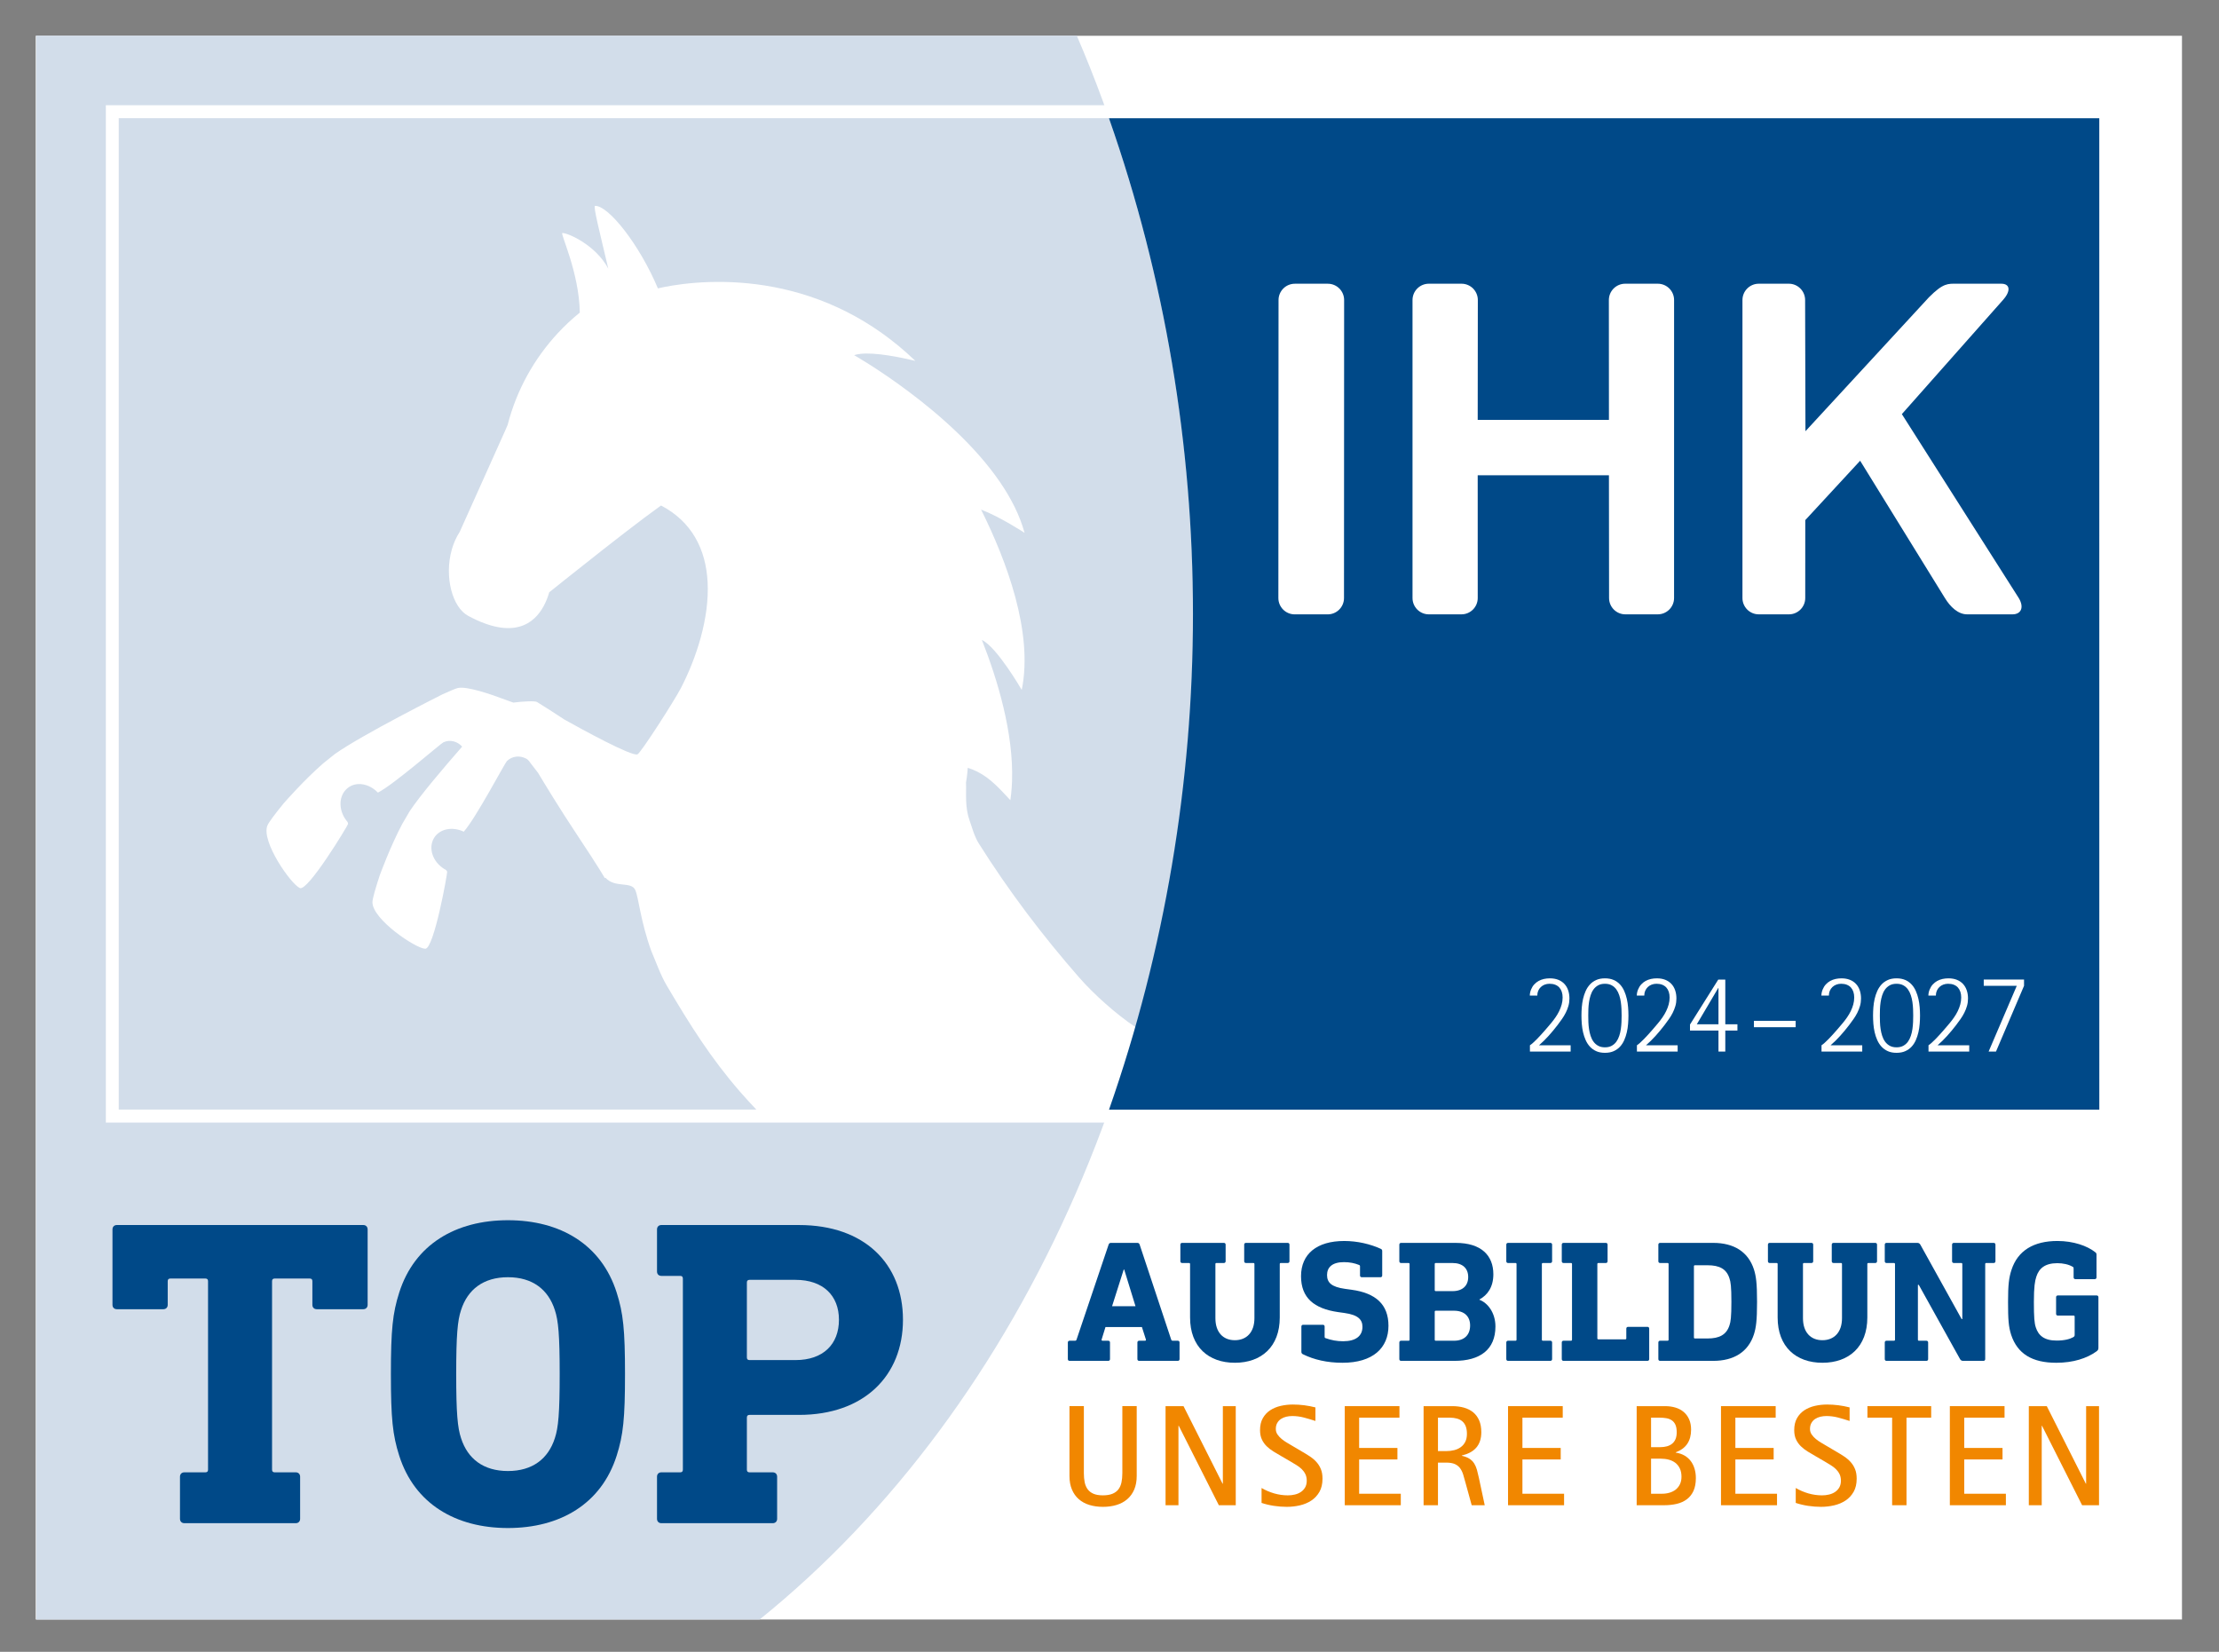 <svg xmlns="http://www.w3.org/2000/svg" xmlns:xlink="http://www.w3.org/1999/xlink" xmlns:serif="http://www.serif.com/" width="100%" height="100%" viewBox="0 0 176 131" xml:space="preserve" style="fill-rule:evenodd;clip-rule:evenodd;stroke-linejoin:round;stroke-miterlimit:2;"><rect x="0" y="0" width="176" height="131" fill="#808080" stroke="none"/>    <g transform="matrix(0.24,0,0,0.24,0,0)">        <g transform="matrix(4.167,0,0,4.167,0,3.625)">            <rect x="2.835" y="1.967" width="170.215" height="125.59" style="fill:white;"></rect>        </g>        <g transform="matrix(4.167,0,0,4.167,12.014,11.816)">            <path d="M0,125.591L57.36,125.592C78.448,108.587 91.692,79.037 91.692,45.967C91.692,29.712 88.31,13.427 82.519,-0.001L-0.008,0.001L0,125.591Z" style="fill:rgb(210,221,234);fill-rule:nonzero;"></path>        </g>        <g transform="matrix(4.167,0,0,4.167,120.045,503.327)">            <path d="M0,-23.644C0.209,-23.644 0.348,-23.504 0.348,-23.296L0.348,-17.315C0.348,-17.107 0.209,-16.968 0,-16.968L-3.686,-16.968C-3.894,-16.968 -4.034,-17.107 -4.034,-17.315L-4.034,-19.193C-4.034,-19.332 -4.103,-19.401 -4.242,-19.401L-7.024,-19.401C-7.162,-19.401 -7.232,-19.332 -7.232,-19.193L-7.232,-4.241C-7.232,-4.103 -7.162,-4.033 -7.024,-4.033L-5.354,-4.033C-5.146,-4.033 -5.006,-3.894 -5.006,-3.686L-5.006,-0.348C-5.006,-0.138 -5.146,0 -5.354,0L-14.186,0C-14.394,0 -14.534,-0.138 -14.534,-0.348L-14.534,-3.686C-14.534,-3.894 -14.394,-4.033 -14.186,-4.033L-12.517,-4.033C-12.378,-4.033 -12.309,-4.103 -12.309,-4.241L-12.309,-19.193C-12.309,-19.332 -12.378,-19.401 -12.517,-19.401L-15.299,-19.401C-15.437,-19.401 -15.507,-19.332 -15.507,-19.193L-15.507,-17.315C-15.507,-17.107 -15.647,-16.968 -15.855,-16.968L-19.54,-16.968C-19.749,-16.968 -19.888,-17.107 -19.888,-17.315L-19.888,-23.296C-19.888,-23.504 -19.749,-23.644 -19.54,-23.644L0,-23.644Z" style="fill:rgb(0,73,136);fill-rule:nonzero;"></path>        </g>        <g transform="matrix(4.167,0,0,4.167,152.364,475.224)">            <path d="M0,-10.153C-0.278,-9.319 -0.383,-8.171 -0.383,-5.077C-0.383,-1.982 -0.278,-0.835 0,0C0.522,1.634 1.773,2.608 3.72,2.608C5.667,2.608 6.919,1.634 7.441,0C7.719,-0.835 7.823,-1.982 7.823,-5.077C7.823,-8.171 7.719,-9.319 7.441,-10.153C6.919,-11.787 5.667,-12.761 3.72,-12.761C1.773,-12.761 0.522,-11.787 0,-10.153M12.343,-11.544C12.864,-9.91 13.004,-8.589 13.004,-5.077C13.004,-1.565 12.864,-0.244 12.343,1.391C11.127,5.215 7.858,7.128 3.72,7.128C-0.417,7.128 -3.686,5.215 -4.903,1.391C-5.425,-0.244 -5.563,-1.565 -5.563,-5.077C-5.563,-8.589 -5.425,-9.91 -4.903,-11.544C-3.686,-15.369 -0.417,-17.281 3.72,-17.281C7.858,-17.281 11.127,-15.369 12.343,-11.544" style="fill:rgb(0,73,136);fill-rule:nonzero;"></path>        </g>        <g transform="matrix(4.167,0,0,4.167,247.698,485.215)">            <path d="M0,-14.95C-0.139,-14.95 -0.209,-14.881 -0.209,-14.742L-0.209,-8.796C-0.209,-8.657 -0.139,-8.588 0,-8.588L3.651,-8.588C5.842,-8.588 7.093,-9.839 7.093,-11.786C7.093,-13.699 5.842,-14.95 3.651,-14.95L0,-14.95ZM3.929,-19.297C9.109,-19.297 12.17,-16.237 12.17,-11.786C12.17,-7.335 9.075,-4.241 3.929,-4.241L0,-4.241C-0.139,-4.241 -0.209,-4.171 -0.209,-4.032L-0.209,0.106C-0.209,0.244 -0.139,0.314 0,0.314L1.842,0.314C2.051,0.314 2.19,0.453 2.19,0.661L2.19,3.999C2.19,4.208 2.051,4.347 1.842,4.347L-6.989,4.347C-7.198,4.347 -7.336,4.208 -7.336,3.999L-7.336,0.661C-7.336,0.453 -7.198,0.314 -6.989,0.314L-5.494,0.314C-5.355,0.314 -5.285,0.244 -5.285,0.106L-5.285,-15.055C-5.285,-15.193 -5.355,-15.264 -5.494,-15.264L-6.989,-15.264C-7.198,-15.264 -7.336,-15.402 -7.336,-15.611L-7.336,-18.949C-7.336,-19.157 -7.198,-19.297 -6.989,-19.297L3.929,-19.297Z" style="fill:rgb(0,73,136);fill-rule:nonzero;"></path>        </g>        <g transform="matrix(4.167,0,0,4.167,367.519,428.761)">            <path d="M0,0.688L1.857,0.688L0.963,-2.215L0.922,-2.215L0,0.688ZM2.008,-4.334C2.105,-4.334 2.16,-4.278 2.187,-4.196L4.691,3.344C4.719,3.413 4.76,3.426 4.815,3.426L5.215,3.426C5.297,3.426 5.351,3.481 5.351,3.564L5.351,4.884C5.351,4.967 5.297,5.022 5.215,5.022L2.146,5.022C2.063,5.022 2.008,4.967 2.008,4.884L2.008,3.564C2.008,3.481 2.063,3.426 2.146,3.426L2.614,3.426C2.669,3.426 2.697,3.385 2.683,3.329L2.366,2.339L-0.523,2.339L-0.825,3.316C-0.853,3.385 -0.812,3.426 -0.757,3.426L-0.303,3.426C-0.22,3.426 -0.165,3.481 -0.165,3.564L-0.165,4.884C-0.165,4.967 -0.22,5.022 -0.303,5.022L-3.371,5.022C-3.454,5.022 -3.508,4.967 -3.508,4.884L-3.508,3.564C-3.508,3.481 -3.454,3.426 -3.371,3.426L-2.944,3.426C-2.889,3.426 -2.847,3.413 -2.82,3.344L-0.275,-4.196C-0.247,-4.278 -0.193,-4.334 -0.096,-4.334L2.008,-4.334Z" style="fill:rgb(0,73,136);fill-rule:nonzero;"></path>        </g>        <g transform="matrix(4.167,0,0,4.167,425.568,450.317)">            <path d="M0,-9.507C0.082,-9.507 0.138,-9.452 0.138,-9.369L0.138,-8.049C0.138,-7.965 0.082,-7.911 0,-7.911L-0.55,-7.911C-0.605,-7.911 -0.632,-7.883 -0.632,-7.828L-0.632,-3.591C-0.632,-1.266 -2.091,0 -4.195,0C-6.287,0 -7.745,-1.266 -7.745,-3.591L-7.745,-7.828C-7.745,-7.883 -7.773,-7.911 -7.828,-7.911L-8.378,-7.911C-8.461,-7.911 -8.515,-7.965 -8.515,-8.049L-8.515,-9.369C-8.515,-9.452 -8.461,-9.507 -8.378,-9.507L-5.063,-9.507C-4.98,-9.507 -4.925,-9.452 -4.925,-9.369L-4.925,-8.049C-4.925,-7.965 -4.98,-7.911 -5.063,-7.911L-5.654,-7.911C-5.709,-7.911 -5.736,-7.883 -5.736,-7.828L-5.736,-3.536C-5.736,-2.421 -5.131,-1.789 -4.195,-1.789C-3.261,-1.789 -2.641,-2.421 -2.641,-3.536L-2.641,-7.828C-2.641,-7.883 -2.669,-7.911 -2.724,-7.911L-3.315,-7.911C-3.398,-7.911 -3.453,-7.965 -3.453,-8.049L-3.453,-9.369C-3.453,-9.452 -3.398,-9.507 -3.315,-9.507L0,-9.507Z" style="fill:rgb(0,73,136);fill-rule:nonzero;"></path>        </g>        <g transform="matrix(4.167,0,0,4.167,456.392,447.681)">            <path d="M0,-8.392C0.082,-8.351 0.096,-8.297 0.096,-8.213L0.096,-6.287C0.096,-6.205 0.041,-6.15 -0.041,-6.15L-1.527,-6.15C-1.609,-6.15 -1.664,-6.205 -1.664,-6.287L-1.664,-7.003C-1.664,-7.071 -1.679,-7.099 -1.747,-7.127C-2.091,-7.264 -2.463,-7.347 -2.944,-7.347C-3.866,-7.347 -4.279,-6.935 -4.279,-6.329C-4.279,-5.738 -3.948,-5.38 -2.847,-5.228L-2.352,-5.16C-0.412,-4.898 0.592,-3.99 0.592,-2.298C0.592,-0.551 -0.632,0.633 -3.054,0.633C-4.279,0.633 -5.324,0.385 -6.19,-0.042C-6.259,-0.07 -6.314,-0.138 -6.314,-0.22L-6.314,-2.243C-6.314,-2.325 -6.259,-2.38 -6.176,-2.38L-4.608,-2.38C-4.526,-2.38 -4.471,-2.325 -4.471,-2.243L-4.471,-1.432C-4.471,-1.362 -4.444,-1.335 -4.402,-1.321C-3.934,-1.156 -3.508,-1.074 -2.999,-1.074C-2.008,-1.074 -1.471,-1.486 -1.471,-2.216C-1.471,-2.779 -1.802,-3.164 -2.903,-3.316L-3.398,-3.385C-5.31,-3.66 -6.342,-4.513 -6.342,-6.233C-6.342,-7.994 -5.09,-9.025 -2.916,-9.025C-1.871,-9.025 -0.825,-8.778 0,-8.392" style="fill:rgb(0,73,136);fill-rule:nonzero;"></path>        </g>        <g transform="matrix(4.167,0,0,4.167,474.492,427.273)">            <path d="M0,1.403C-0.055,1.403 -0.083,1.431 -0.083,1.485L-0.083,3.701C-0.083,3.756 -0.055,3.783 0,3.783L1.444,3.783C2.27,3.783 2.724,3.316 2.724,2.573C2.724,1.857 2.27,1.403 1.444,1.403L0,1.403ZM0,-2.38C-0.055,-2.38 -0.083,-2.352 -0.083,-2.298L-0.083,-0.233C-0.083,-0.179 -0.055,-0.151 0,-0.151L1.334,-0.151C2.118,-0.151 2.572,-0.578 2.572,-1.266C2.572,-1.967 2.118,-2.38 1.334,-2.38L0,-2.38ZM1.582,-3.976C3.617,-3.976 4.567,-2.971 4.567,-1.486C4.567,-0.468 4.1,0.165 3.467,0.509L3.467,0.537C4.1,0.771 4.732,1.541 4.732,2.655C4.732,4.499 3.494,5.379 1.486,5.379L-2.752,5.379C-2.834,5.379 -2.89,5.324 -2.89,5.242L-2.89,3.921C-2.89,3.838 -2.834,3.783 -2.752,3.783L-2.16,3.783C-2.106,3.783 -2.078,3.756 -2.078,3.701L-2.078,-2.298C-2.078,-2.352 -2.106,-2.38 -2.16,-2.38L-2.752,-2.38C-2.834,-2.38 -2.89,-2.435 -2.89,-2.518L-2.89,-3.839C-2.89,-3.921 -2.834,-3.976 -2.752,-3.976L1.582,-3.976Z" style="fill:rgb(0,73,136);fill-rule:nonzero;"></path>        </g>        <g transform="matrix(4.167,0,0,4.167,512.364,449.688)">            <path d="M0,-9.356C0.082,-9.356 0.138,-9.301 0.138,-9.218L0.138,-7.898C0.138,-7.814 0.082,-7.76 0,-7.76L-0.592,-7.76C-0.646,-7.76 -0.674,-7.732 -0.674,-7.677L-0.674,-1.679C-0.674,-1.624 -0.646,-1.597 -0.592,-1.597L0,-1.597C0.082,-1.597 0.138,-1.541 0.138,-1.459L0.138,-0.138C0.138,-0.056 0.082,0 0,0L-3.357,0C-3.439,0 -3.495,-0.056 -3.495,-0.138L-3.495,-1.459C-3.495,-1.541 -3.439,-1.597 -3.357,-1.597L-2.765,-1.597C-2.711,-1.597 -2.683,-1.624 -2.683,-1.679L-2.683,-7.677C-2.683,-7.732 -2.711,-7.76 -2.765,-7.76L-3.357,-7.76C-3.439,-7.76 -3.495,-7.814 -3.495,-7.898L-3.495,-9.218C-3.495,-9.301 -3.439,-9.356 -3.357,-9.356L0,-9.356Z" style="fill:rgb(0,73,136);fill-rule:nonzero;"></path>        </g>        <g transform="matrix(4.167,0,0,4.167,530.698,449.688)">            <path d="M0,-9.356C0.082,-9.356 0.138,-9.301 0.138,-9.218L0.138,-7.898C0.138,-7.814 0.082,-7.76 0,-7.76L-0.592,-7.76C-0.646,-7.76 -0.674,-7.732 -0.674,-7.677L-0.674,-1.789C-0.674,-1.734 -0.646,-1.706 -0.592,-1.706L1.541,-1.706C1.596,-1.706 1.623,-1.734 1.623,-1.789L1.623,-2.559C1.623,-2.642 1.679,-2.697 1.761,-2.697L3.302,-2.697C3.384,-2.697 3.439,-2.642 3.439,-2.559L3.439,-0.138C3.439,-0.056 3.384,0 3.302,0L-3.357,0C-3.439,0 -3.495,-0.056 -3.495,-0.138L-3.495,-1.459C-3.495,-1.541 -3.439,-1.597 -3.357,-1.597L-2.765,-1.597C-2.711,-1.597 -2.683,-1.624 -2.683,-1.679L-2.683,-7.677C-2.683,-7.732 -2.711,-7.76 -2.765,-7.76L-3.357,-7.76C-3.439,-7.76 -3.495,-7.814 -3.495,-7.898L-3.495,-9.218C-3.495,-9.301 -3.439,-9.356 -3.357,-9.356L0,-9.356Z" style="fill:rgb(0,73,136);fill-rule:nonzero;"></path>        </g>        <g transform="matrix(4.167,0,0,4.167,560.148,442.292)">            <path d="M0,-5.806C-0.054,-5.806 -0.082,-5.778 -0.082,-5.724L-0.082,-0.083C-0.082,-0.028 -0.054,-0 0,-0L1.005,-0C1.94,-0 2.504,-0.303 2.738,-1.046C2.834,-1.321 2.89,-1.706 2.89,-2.903C2.89,-4.113 2.834,-4.485 2.738,-4.761C2.504,-5.517 1.94,-5.806 1.005,-5.806L0,-5.806ZM1.445,-7.581C3.082,-7.581 4.223,-6.878 4.678,-5.475C4.843,-4.94 4.925,-4.43 4.925,-2.903C4.925,-1.39 4.843,-0.867 4.678,-0.33C4.223,1.073 3.082,1.775 1.445,1.775L-2.765,1.775C-2.847,1.775 -2.903,1.719 -2.903,1.637L-2.903,0.316C-2.903,0.234 -2.847,0.178 -2.765,0.178L-2.173,0.178C-2.119,0.178 -2.091,0.151 -2.091,0.096L-2.091,-5.902C-2.091,-5.957 -2.119,-5.985 -2.173,-5.985L-2.765,-5.985C-2.847,-5.985 -2.903,-6.039 -2.903,-6.123L-2.903,-7.443C-2.903,-7.526 -2.847,-7.581 -2.765,-7.581L1.445,-7.581Z" style="fill:rgb(0,73,136);fill-rule:nonzero;"></path>        </g>        <g transform="matrix(4.167,0,0,4.167,619.747,450.317)">            <path d="M0,-9.507C0.082,-9.507 0.138,-9.452 0.138,-9.369L0.138,-8.049C0.138,-7.965 0.082,-7.911 0,-7.911L-0.55,-7.911C-0.605,-7.911 -0.632,-7.883 -0.632,-7.828L-0.632,-3.591C-0.632,-1.266 -2.091,0 -4.195,0C-6.287,0 -7.745,-1.266 -7.745,-3.591L-7.745,-7.828C-7.745,-7.883 -7.773,-7.911 -7.828,-7.911L-8.378,-7.911C-8.461,-7.911 -8.515,-7.965 -8.515,-8.049L-8.515,-9.369C-8.515,-9.452 -8.461,-9.507 -8.378,-9.507L-5.063,-9.507C-4.98,-9.507 -4.925,-9.452 -4.925,-9.369L-4.925,-8.049C-4.925,-7.965 -4.98,-7.911 -5.063,-7.911L-5.654,-7.911C-5.709,-7.911 -5.736,-7.883 -5.736,-7.828L-5.736,-3.536C-5.736,-2.421 -5.131,-1.789 -4.195,-1.789C-3.261,-1.789 -2.641,-2.421 -2.641,-3.536L-2.641,-7.828C-2.641,-7.883 -2.669,-7.911 -2.724,-7.911L-3.315,-7.911C-3.398,-7.911 -3.453,-7.965 -3.453,-8.049L-3.453,-9.369C-3.453,-9.452 -3.398,-9.507 -3.315,-9.507L0,-9.507Z" style="fill:rgb(0,73,136);fill-rule:nonzero;"></path>        </g>        <g transform="matrix(4.167,0,0,4.167,658.879,449.688)">            <path d="M0,-9.356C0.082,-9.356 0.138,-9.301 0.138,-9.218L0.138,-7.898C0.138,-7.814 0.082,-7.76 0,-7.76L-0.592,-7.76C-0.646,-7.76 -0.674,-7.732 -0.674,-7.677L-0.674,-0.138C-0.674,-0.056 -0.729,0 -0.812,0L-2.435,0C-2.532,0 -2.614,-0.042 -2.669,-0.138L-5.943,-6.026L-6.012,-6.026L-6.012,-1.679C-6.012,-1.624 -5.984,-1.597 -5.929,-1.597L-5.338,-1.597C-5.256,-1.597 -5.2,-1.541 -5.2,-1.459L-5.2,-0.138C-5.2,-0.056 -5.256,0 -5.338,0L-8.502,0C-8.585,0 -8.64,-0.056 -8.64,-0.138L-8.64,-1.459C-8.64,-1.541 -8.585,-1.597 -8.502,-1.597L-7.91,-1.597C-7.856,-1.597 -7.828,-1.624 -7.828,-1.679L-7.828,-7.677C-7.828,-7.732 -7.856,-7.76 -7.91,-7.76L-8.502,-7.76C-8.585,-7.76 -8.64,-7.814 -8.64,-7.898L-8.64,-9.218C-8.64,-9.301 -8.585,-9.356 -8.502,-9.356L-6.054,-9.356C-5.957,-9.356 -5.875,-9.314 -5.82,-9.218L-2.545,-3.316L-2.49,-3.316L-2.49,-7.677C-2.49,-7.732 -2.518,-7.76 -2.573,-7.76L-3.164,-7.76C-3.247,-7.76 -3.302,-7.814 -3.302,-7.898L-3.302,-9.218C-3.302,-9.301 -3.247,-9.356 -3.164,-9.356L0,-9.356Z" style="fill:rgb(0,73,136);fill-rule:nonzero;"></path>        </g>        <g transform="matrix(4.167,0,0,4.167,692.454,446.591)">            <path d="M0,-7.869C0.068,-7.828 0.096,-7.759 0.096,-7.677L0.096,-5.875C0.096,-5.792 0.041,-5.737 -0.041,-5.737L-1.582,-5.737C-1.664,-5.737 -1.72,-5.792 -1.72,-5.875L-1.72,-6.589C-1.72,-6.659 -1.734,-6.686 -1.789,-6.714C-2.105,-6.906 -2.559,-7.003 -3.013,-7.003C-4.003,-7.003 -4.472,-6.576 -4.678,-5.929C-4.788,-5.599 -4.871,-5.145 -4.871,-3.921C-4.871,-2.697 -4.83,-2.242 -4.719,-1.913C-4.513,-1.265 -4.045,-0.866 -3.069,-0.866C-2.421,-0.866 -2.009,-0.991 -1.761,-1.129C-1.664,-1.183 -1.637,-1.224 -1.637,-1.321L-1.637,-2.765C-1.637,-2.82 -1.664,-2.847 -1.72,-2.847L-2.972,-2.847C-3.055,-2.847 -3.11,-2.903 -3.11,-2.985L-3.11,-4.306C-3.11,-4.388 -3.055,-4.444 -2.972,-4.444L0.11,-4.444C0.192,-4.444 0.247,-4.388 0.247,-4.306L0.247,-0.303C0.247,-0.165 0.22,-0.096 0.082,0C-0.66,0.537 -1.748,0.895 -3.096,0.895C-5.007,0.895 -6.177,0.179 -6.673,-1.321C-6.879,-1.967 -6.92,-2.532 -6.92,-3.921C-6.92,-5.297 -6.852,-5.847 -6.645,-6.48C-6.15,-7.994 -4.898,-8.764 -2.999,-8.764C-1.748,-8.764 -0.633,-8.379 0,-7.869" style="fill:rgb(0,73,136);fill-rule:nonzero;"></path>        </g>        <g transform="matrix(4.167,0,0,4.167,374.84,470.371)">            <path d="M0,5.24C-0.132,5.548 -0.317,5.803 -0.554,6.007C-0.791,6.211 -1.072,6.363 -1.399,6.463C-1.725,6.563 -2.085,6.613 -2.478,6.613C-2.871,6.613 -3.23,6.563 -3.556,6.463C-3.883,6.363 -4.162,6.211 -4.396,6.007C-4.63,5.803 -4.811,5.548 -4.941,5.24C-5.071,4.932 -5.136,4.573 -5.136,4.161L-5.136,-1.373L-3.995,-1.373L-3.995,3.944C-3.995,4.211 -3.973,4.452 -3.929,4.667C-3.885,4.882 -3.805,5.066 -3.693,5.22C-3.579,5.374 -3.425,5.492 -3.231,5.576C-3.036,5.659 -2.789,5.701 -2.489,5.701C-2.185,5.701 -1.933,5.66 -1.733,5.579C-1.532,5.497 -1.374,5.381 -1.257,5.229C-1.14,5.076 -1.058,4.892 -1.012,4.675C-0.966,4.458 -0.943,4.215 -0.943,3.944L-0.943,-1.373L0.197,-1.373L0.197,4.161C0.197,4.573 0.132,4.932 0,5.24" style="fill:rgb(241,135,0);fill-rule:nonzero;"></path>        </g>        <g transform="matrix(4.167,0,0,4.167,402.803,464.652)">            <path d="M0,7.858L-3.18,1.557L-3.203,1.557L-3.203,7.858L-4.226,7.858L-4.226,0L-2.802,0L0.296,6.15L0.318,6.15L0.318,0L1.341,0L1.341,7.858L0,7.858Z" style="fill:rgb(241,135,0);fill-rule:nonzero;"></path>        </g>        <g transform="matrix(4.167,0,0,4.167,437.06,473.432)">            <path d="M0,3.643C0,4.055 -0.08,4.402 -0.241,4.685C-0.403,4.97 -0.616,5.199 -0.881,5.376C-1.146,5.552 -1.448,5.679 -1.787,5.759C-2.127,5.839 -2.477,5.878 -2.835,5.878C-3.162,5.878 -3.499,5.852 -3.846,5.801C-4.191,5.749 -4.521,5.671 -4.833,5.567L-4.833,4.383C-4.517,4.568 -4.182,4.711 -3.828,4.814C-3.475,4.915 -3.114,4.967 -2.747,4.967C-2.561,4.967 -2.38,4.947 -2.202,4.905C-2.024,4.864 -1.864,4.798 -1.724,4.705C-1.583,4.613 -1.468,4.492 -1.381,4.344C-1.295,4.196 -1.25,4.016 -1.25,3.805C-1.25,3.601 -1.289,3.424 -1.365,3.273C-1.441,3.123 -1.539,2.991 -1.659,2.876C-1.78,2.761 -1.917,2.657 -2.069,2.565C-2.22,2.472 -2.374,2.379 -2.53,2.286L-3.248,1.869C-3.466,1.743 -3.678,1.618 -3.881,1.494C-4.085,1.369 -4.267,1.23 -4.426,1.074C-4.585,0.918 -4.714,0.738 -4.809,0.534C-4.906,0.33 -4.954,0.084 -4.954,-0.206C-4.954,-0.579 -4.881,-0.896 -4.732,-1.156C-4.584,-1.416 -4.387,-1.625 -4.143,-1.785C-3.898,-1.943 -3.619,-2.059 -3.309,-2.129C-2.997,-2.2 -2.677,-2.235 -2.346,-2.235C-2.049,-2.235 -1.75,-2.216 -1.445,-2.177C-1.142,-2.137 -0.846,-2.081 -0.561,-2.007L-0.561,-0.933C-0.861,-1.03 -1.164,-1.119 -1.467,-1.201C-1.772,-1.282 -2.084,-1.323 -2.402,-1.323C-2.565,-1.323 -2.725,-1.304 -2.881,-1.267C-3.035,-1.23 -3.175,-1.17 -3.298,-1.089C-3.419,-1.008 -3.518,-0.901 -3.592,-0.769C-3.667,-0.638 -3.703,-0.479 -3.703,-0.294C-3.703,-0.134 -3.659,0.01 -3.57,0.139C-3.481,0.27 -3.371,0.388 -3.241,0.496C-3.112,0.604 -2.973,0.7 -2.824,0.787C-2.677,0.875 -2.543,0.953 -2.424,1.024L-1.651,1.48C-1.425,1.61 -1.212,1.74 -1.012,1.872C-0.811,2.004 -0.636,2.151 -0.486,2.317C-0.336,2.482 -0.217,2.671 -0.131,2.884C-0.043,3.097 0,3.351 0,3.643" style="fill:rgb(241,135,0);fill-rule:nonzero;"></path>        </g>        <g transform="matrix(4.167,0,0,4.167,444.414,464.652)">            <path d="M0,7.858L0,0L4.338,0L4.338,0.913L1.141,0.913L1.141,3.315L4.177,3.315L4.177,4.227L1.141,4.227L1.141,6.946L4.444,6.946L4.444,7.858L0,7.858Z" style="fill:rgb(241,135,0);fill-rule:nonzero;"></path>        </g>        <g transform="matrix(4.167,0,0,4.167,484.79,488.24)">            <path d="M0,-3.464C0,-3.694 -0.031,-3.89 -0.092,-4.054C-0.154,-4.217 -0.242,-4.349 -0.359,-4.451C-0.475,-4.554 -0.62,-4.628 -0.793,-4.676C-0.965,-4.724 -1.161,-4.749 -1.38,-4.749L-2.297,-4.749L-2.297,-2.096L-1.641,-2.096C-1.418,-2.096 -1.208,-2.121 -1.01,-2.171C-0.811,-2.222 -0.637,-2.301 -0.487,-2.411C-0.337,-2.52 -0.218,-2.661 -0.131,-2.833C-0.044,-3.006 0,-3.216 0,-3.464M0.378,2.197L-0.101,0.456C-0.167,0.216 -0.23,-0.006 -0.289,-0.208C-0.349,-0.41 -0.43,-0.583 -0.535,-0.728C-0.638,-0.873 -0.777,-0.985 -0.952,-1.065C-1.126,-1.144 -1.359,-1.184 -1.652,-1.184L-2.297,-1.184L-2.297,2.197L-3.437,2.197L-3.437,-5.661L-1.163,-5.661C-0.825,-5.661 -0.516,-5.621 -0.234,-5.542C0.047,-5.461 0.29,-5.339 0.495,-5.172C0.699,-5.005 0.857,-4.792 0.97,-4.532C1.083,-4.272 1.14,-3.962 1.14,-3.598C1.14,-3.334 1.106,-3.101 1.036,-2.897C0.968,-2.693 0.868,-2.516 0.737,-2.366C0.605,-2.216 0.443,-2.09 0.252,-1.987C0.061,-1.886 -0.158,-1.806 -0.406,-1.746L-0.406,-1.724C-0.151,-1.668 0.054,-1.589 0.208,-1.487C0.362,-1.385 0.485,-1.26 0.578,-1.112C0.67,-0.963 0.743,-0.795 0.795,-0.608C0.846,-0.422 0.897,-0.214 0.945,0.012L1.412,2.197L0.378,2.197Z" style="fill:rgb(241,135,0);fill-rule:nonzero;"></path>        </g>        <g transform="matrix(4.167,0,0,4.167,498.376,464.652)">            <path d="M0,7.858L0,0L4.338,0L4.338,0.913L1.141,0.913L1.141,3.315L4.177,3.315L4.177,4.227L1.141,4.227L1.141,6.946L4.444,6.946L4.444,7.858L0,7.858Z" style="fill:rgb(241,135,0);fill-rule:nonzero;"></path>        </g>        <g transform="matrix(4.167,0,0,4.167,555.696,474.058)">            <path d="M0,3.343C0,3.091 -0.043,2.874 -0.128,2.692C-0.213,2.511 -0.33,2.361 -0.478,2.244C-0.627,2.128 -0.802,2.042 -1.004,1.988C-1.206,1.935 -1.422,1.908 -1.651,1.908L-2.413,1.908L-2.413,4.689L-1.541,4.689C-1.33,4.689 -1.13,4.661 -0.943,4.605C-0.756,4.549 -0.592,4.466 -0.453,4.355C-0.315,4.244 -0.204,4.104 -0.123,3.935C-0.041,3.766 0,3.569 0,3.343M-0.378,-0.186C-0.378,-0.426 -0.412,-0.622 -0.478,-0.774C-0.545,-0.926 -0.639,-1.043 -0.762,-1.129C-0.884,-1.214 -1.031,-1.271 -1.201,-1.301C-1.372,-1.331 -1.561,-1.345 -1.769,-1.345L-2.413,-1.345L-2.413,0.996L-1.697,0.996C-1.5,0.996 -1.321,0.974 -1.16,0.93C-0.998,0.885 -0.859,0.816 -0.743,0.722C-0.626,0.627 -0.536,0.505 -0.472,0.355C-0.41,0.205 -0.378,0.025 -0.378,-0.186M1.14,3.447C1.14,3.852 1.076,4.19 0.951,4.466C0.825,4.74 0.648,4.961 0.422,5.13C0.196,5.299 -0.07,5.42 -0.378,5.492C-0.686,5.564 -1.02,5.6 -1.379,5.6L-3.554,5.6L-3.554,-2.257L-1.291,-2.257C-0.997,-2.257 -0.726,-2.219 -0.475,-2.143C-0.225,-2.068 -0.008,-1.952 0.175,-1.796C0.359,-1.64 0.503,-1.446 0.606,-1.212C0.71,-0.979 0.762,-0.706 0.762,-0.39C0.762,0.054 0.662,0.426 0.464,0.724C0.265,1.022 -0.041,1.249 -0.456,1.404L-0.456,1.427C-0.189,1.467 0.044,1.547 0.244,1.663C0.444,1.78 0.61,1.928 0.742,2.106C0.873,2.284 0.973,2.487 1.039,2.715C1.107,2.943 1.14,3.187 1.14,3.447" style="fill:rgb(241,135,0);fill-rule:nonzero;"></path>        </g>        <g transform="matrix(4.167,0,0,4.167,568.75,464.652)">            <path d="M0,7.858L0,0L4.338,0L4.338,0.913L1.141,0.913L1.141,3.315L4.177,3.315L4.177,4.227L1.141,4.227L1.141,6.946L4.444,6.946L4.444,7.858L0,7.858Z" style="fill:rgb(241,135,0);fill-rule:nonzero;"></path>        </g>        <g transform="matrix(4.167,0,0,4.167,613.595,473.432)">            <path d="M0,3.643C0,4.055 -0.08,4.402 -0.241,4.685C-0.403,4.97 -0.616,5.199 -0.881,5.376C-1.146,5.552 -1.448,5.679 -1.787,5.759C-2.127,5.839 -2.477,5.878 -2.835,5.878C-3.162,5.878 -3.499,5.852 -3.846,5.801C-4.191,5.749 -4.521,5.671 -4.833,5.567L-4.833,4.383C-4.517,4.568 -4.182,4.711 -3.828,4.814C-3.475,4.915 -3.114,4.967 -2.747,4.967C-2.561,4.967 -2.38,4.947 -2.202,4.905C-2.024,4.864 -1.864,4.798 -1.724,4.705C-1.583,4.613 -1.468,4.492 -1.381,4.344C-1.295,4.196 -1.25,4.016 -1.25,3.805C-1.25,3.601 -1.289,3.424 -1.365,3.273C-1.441,3.123 -1.539,2.991 -1.659,2.876C-1.78,2.761 -1.917,2.657 -2.069,2.565C-2.22,2.472 -2.374,2.379 -2.53,2.286L-3.247,1.869C-3.466,1.743 -3.678,1.618 -3.881,1.494C-4.085,1.369 -4.267,1.23 -4.426,1.074C-4.585,0.918 -4.714,0.738 -4.809,0.534C-4.906,0.33 -4.954,0.084 -4.954,-0.206C-4.954,-0.579 -4.881,-0.896 -4.732,-1.156C-4.584,-1.416 -4.387,-1.625 -4.143,-1.785C-3.898,-1.943 -3.619,-2.059 -3.309,-2.129C-2.997,-2.2 -2.677,-2.235 -2.346,-2.235C-2.049,-2.235 -1.75,-2.216 -1.445,-2.177C-1.142,-2.137 -0.846,-2.081 -0.561,-2.007L-0.561,-0.933C-0.861,-1.03 -1.164,-1.119 -1.467,-1.201C-1.772,-1.282 -2.084,-1.323 -2.402,-1.323C-2.565,-1.323 -2.725,-1.304 -2.881,-1.267C-3.035,-1.23 -3.175,-1.17 -3.298,-1.089C-3.419,-1.008 -3.518,-0.901 -3.592,-0.769C-3.667,-0.638 -3.703,-0.479 -3.703,-0.294C-3.703,-0.134 -3.659,0.01 -3.57,0.139C-3.481,0.27 -3.371,0.388 -3.241,0.496C-3.112,0.604 -2.973,0.7 -2.824,0.787C-2.677,0.875 -2.543,0.953 -2.424,1.024L-1.651,1.48C-1.425,1.61 -1.212,1.74 -1.012,1.872C-0.811,2.004 -0.636,2.151 -0.486,2.317C-0.336,2.482 -0.217,2.671 -0.131,2.884C-0.043,3.097 0,3.351 0,3.643" style="fill:rgb(241,135,0);fill-rule:nonzero;"></path>        </g>        <g transform="matrix(4.167,0,0,4.167,630.058,493.588)">            <path d="M0,-6.032L0,0.913L-1.14,0.913L-1.14,-6.032L-3.098,-6.032L-3.098,-6.945L1.957,-6.945L1.957,-6.032L0,-6.032Z" style="fill:rgb(241,135,0);fill-rule:nonzero;"></path>        </g>        <g transform="matrix(4.167,0,0,4.167,644.385,464.652)">            <path d="M0,7.858L0,0L4.338,0L4.338,0.913L1.141,0.913L1.141,3.315L4.177,3.315L4.177,4.227L1.141,4.227L1.141,6.946L4.444,6.946L4.444,7.858L0,7.858Z" style="fill:rgb(241,135,0);fill-rule:nonzero;"></path>        </g>        <g transform="matrix(4.167,0,0,4.167,688.095,464.652)">            <path d="M0,7.858L-3.18,1.557L-3.203,1.557L-3.203,7.858L-4.227,7.858L-4.227,0L-2.802,0L0.296,6.15L0.318,6.15L0.318,0L1.341,0L1.341,7.858L0,7.858Z" style="fill:rgb(241,135,0);fill-rule:nonzero;"></path>        </g>        <g transform="matrix(4.167,0,0,4.167,34.981,370.952)">            <path d="M0,-80.679L0,-0.002L1.029,-0.002L158.103,0L159.133,0L159.133,-80.677L158.103,-80.677L1.029,-80.679L0,-80.679Z" style="fill:white;fill-rule:nonzero;"></path>        </g>        <g transform="matrix(4.167,0,0,4.167,366.493,366.656)">            <path d="M0,-78.62L-78.534,-78.619L-78.534,0L-27.967,-0.001C-28.404,-0.461 -28.842,-0.934 -29.282,-1.441C-31.564,-4.071 -33.213,-6.685 -35.077,-9.843C-35.327,-10.266 -35.538,-10.733 -35.739,-11.215C-35.928,-11.667 -36.11,-12.129 -36.301,-12.585C-37.166,-14.975 -37.29,-16.786 -37.568,-17.412C-37.886,-18.127 -39.185,-17.545 -39.93,-18.387L-39.988,-18.362C-39.988,-18.362 -40.414,-19.128 -42.148,-21.732C-43.58,-23.882 -44.87,-26.02 -45.283,-26.71L-45.764,-27.333L-45.874,-27.475C-45.911,-27.536 -45.953,-27.593 -46,-27.646C-46.049,-27.701 -46.101,-27.752 -46.16,-27.797L-46.16,-27.798L-46.161,-27.798C-46.182,-27.815 -46.211,-27.822 -46.233,-27.837C-46.482,-27.968 -46.758,-28.021 -47.027,-27.986C-47.29,-27.951 -47.545,-27.84 -47.75,-27.636C-47.925,-27.461 -50.214,-23.106 -51.171,-22.039C-52.071,-22.462 -53.09,-22.272 -53.533,-21.531C-54.01,-20.731 -53.631,-19.626 -52.687,-19.061C-52.682,-19.059 -52.676,-19.058 -52.672,-19.056C-52.67,-19.055 -52.668,-19.054 -52.666,-19.054C-52.587,-19.018 -52.521,-18.953 -52.487,-18.865C-52.454,-18.778 -53.531,-12.727 -54.227,-12.753C-55.002,-12.783 -58.437,-15.099 -58.413,-16.453C-58.408,-16.725 -58.187,-17.501 -57.842,-18.554C-57.839,-18.563 -57.837,-18.571 -57.834,-18.579C-57.792,-18.692 -56.993,-20.871 -56.053,-22.646C-56.053,-22.646 -55.502,-23.598 -55.462,-23.658C-54.654,-24.883 -52.787,-27.083 -51.299,-28.783C-51.665,-29.195 -52.246,-29.365 -52.777,-29.131C-53.004,-29.031 -56.704,-25.788 -57.98,-25.136C-58.669,-25.853 -59.688,-26.043 -60.367,-25.509C-61.1,-24.935 -61.144,-23.767 -60.464,-22.901C-60.461,-22.897 -60.456,-22.894 -60.452,-22.89C-60.451,-22.889 -60.45,-22.888 -60.448,-22.886C-60.387,-22.824 -60.349,-22.74 -60.349,-22.646C-60.349,-22.553 -63.527,-17.292 -64.168,-17.567C-64.88,-17.873 -67.254,-21.268 -66.745,-22.523C-66.643,-22.775 -66.158,-23.42 -65.458,-24.279C-65.452,-24.286 -65.447,-24.292 -65.441,-24.299C-65.362,-24.39 -63.833,-26.136 -62.319,-27.455C-62.319,-27.455 -61.463,-28.146 -61.404,-28.188C-59.27,-29.713 -52.878,-32.92 -52.862,-32.928L-52.86,-32.929L-52.861,-32.929C-52.229,-33.216 -51.795,-33.397 -51.642,-33.431C-50.929,-33.589 -49.051,-32.949 -47.894,-32.511C-47.841,-32.491 -47.557,-32.388 -47.243,-32.275C-46.473,-32.374 -45.526,-32.421 -45.365,-32.323C-44.833,-32 -44.053,-31.498 -43.181,-30.925C-41.801,-30.155 -37.858,-27.992 -37.396,-28.17C-37.129,-28.273 -34.451,-32.457 -33.952,-33.422C-32.709,-35.829 -31.685,-38.975 -31.831,-41.822C-31.896,-43.103 -32.201,-44.323 -32.827,-45.388C-33.415,-46.39 -34.288,-47.255 -35.521,-47.903C-35.566,-47.871 -35.609,-47.842 -35.657,-47.808C-35.998,-47.565 -36.4,-47.269 -36.841,-46.938C-38.809,-45.461 -41.558,-43.284 -43.139,-42.024C-43.9,-41.417 -44.393,-41.02 -44.393,-41.02C-44.482,-40.703 -44.621,-40.324 -44.822,-39.947C-45.565,-38.558 -47.211,-37.208 -50.822,-39.154C-52.091,-39.839 -52.723,-42.269 -52.122,-44.401L-52.125,-44.402L-52.118,-44.418C-51.977,-44.911 -51.769,-45.386 -51.488,-45.821L-47.878,-53.863C-47.817,-54.009 -47.75,-54.157 -47.688,-54.305C-46.979,-57.067 -45.586,-59.555 -43.703,-61.581C-43.164,-62.162 -42.583,-62.702 -41.967,-63.202C-42.021,-66.417 -43.549,-69.512 -43.349,-69.512C-42.89,-69.512 -40.713,-68.565 -39.709,-66.691C-40.361,-69.475 -40.929,-71.658 -40.757,-71.664C-39.693,-71.702 -37.217,-68.565 -35.775,-65.122C-35.253,-65.244 -34.209,-65.453 -32.808,-65.563C-32.489,-65.588 -32.152,-65.608 -31.798,-65.62C-31.742,-65.622 -31.687,-65.625 -31.631,-65.626C-28.739,-65.708 -24.785,-65.293 -20.749,-63.236C-18.937,-62.312 -17.109,-61.058 -15.354,-59.369C-15.354,-59.369 -15.442,-59.392 -15.592,-59.428C-15.963,-59.515 -16.72,-59.685 -17.539,-59.809C-18.322,-59.928 -19.156,-60.002 -19.765,-59.923C-19.761,-59.916 -19.756,-59.908 -19.751,-59.9C-19.763,-59.906 -19.776,-59.913 -19.788,-59.92C-19.945,-59.899 -20.089,-59.869 -20.21,-59.825C-20.21,-59.825 -18.311,-58.75 -15.921,-56.962C-13.516,-55.163 -10.614,-52.641 -8.645,-49.764C-7.767,-48.481 -7.074,-47.127 -6.694,-45.735C-6.694,-45.735 -8.637,-47.009 -10.144,-47.579C-10.125,-47.539 -10.105,-47.501 -10.085,-47.461C-8.157,-43.571 -5.981,-37.862 -6.919,-33.278C-6.919,-33.278 -8.863,-36.658 -10.08,-37.245C-8.834,-34.084 -7.557,-29.858 -7.688,-26.044C-7.7,-25.703 -7.723,-25.366 -7.758,-25.033C-7.776,-24.867 -7.797,-24.701 -7.821,-24.537C-8.616,-25.378 -9.369,-26.263 -10.452,-26.802C-10.685,-26.918 -10.932,-27.02 -11.199,-27.1C-11.213,-26.864 -11.249,-26.466 -11.338,-25.943C-11.302,-24.966 -11.442,-23.992 -11.035,-22.866C-10.872,-22.414 -10.68,-21.669 -10.329,-21.111C-7.907,-17.265 -5.24,-13.765 -2.384,-10.496C-1.213,-9.155 0.574,-7.554 2.123,-6.525C8.845,-30.049 8.13,-55.444 0,-78.62" style="fill:rgb(210,221,234);fill-rule:nonzero;"></path>        </g>        <g transform="matrix(-4.167,-0,-0,4.167,366.495,39.068)">            <path d="M-78.542,78.621L-0.003,78.621C-8.87,53.308 -8.892,25.348 0.001,0.001L-78.54,0.002L-78.542,78.621Z" style="fill:rgb(0,73,136);fill-rule:nonzero;"></path>        </g>        <g transform="matrix(4.167,0,0,4.167,661.929,197.293)">            <path d="M0,-23.554C0.64,-24.268 0.579,-24.848 -0.136,-24.848L-3.642,-24.848C-4.358,-24.848 -4.716,-24.925 -5.864,-23.776L-15.662,-13.151L-15.689,-23.554C-15.689,-24.268 -16.268,-24.848 -16.981,-24.848L-19.364,-24.848C-20.077,-24.848 -20.658,-24.268 -20.658,-23.554L-20.659,0.076C-20.659,0.791 -20.08,1.371 -19.364,1.371L-16.972,1.371C-16.259,1.371 -15.679,0.791 -15.679,0.076L-15.676,-6.102L-11.325,-10.81L-4.604,0.076C-4.167,0.791 -3.552,1.371 -2.839,1.371L0.752,1.371C1.466,1.371 1.69,0.791 1.253,0.076L-8.016,-14.507L0,-23.554Z" style="fill:white;"></path>        </g>        <g transform="matrix(4.167,0,0,4.167,422.476,99.155)">            <path d="M0,23.629C0,24.344 0.58,24.924 1.294,24.924L3.912,24.924C4.626,24.924 5.205,24.344 5.205,23.629L5.215,-0.001C5.215,-0.715 4.637,-1.295 3.923,-1.295L1.306,-1.295C0.592,-1.295 0.013,-0.715 0.013,-0.001L0,23.629Z" style="fill:white;"></path>        </g>        <g transform="matrix(4.167,0,0,4.167,531.696,197.614)">            <path d="M0,-23.631C0,-24.345 0.581,-24.925 1.293,-24.925L3.88,-24.925C4.596,-24.925 5.173,-24.345 5.173,-23.631L5.171,-0.001C5.171,0.714 4.592,1.294 3.876,1.294L1.309,1.294C0.593,1.294 0.016,0.714 0.016,-0.001L0.006,-9.735L-10.402,-9.735L-10.4,-0.001C-10.4,0.714 -10.978,1.294 -11.693,1.294L-14.279,1.294C-14.994,1.294 -15.572,0.714 -15.572,-0.001L-15.572,-23.631C-15.572,-24.345 -14.992,-24.925 -14.278,-24.925L-11.685,-24.925C-10.971,-24.925 -10.392,-24.345 -10.392,-23.631L-10.402,-14.125L0.006,-14.125L0,-23.631Z" style="fill:white;"></path>        </g>        <g transform="matrix(4.167,0,0,4.167,505.609,323.286)">            <path d="M0,5.805L0,5.308C0.073,5.262 0.157,5.195 0.252,5.109C0.348,5.022 0.448,4.926 0.554,4.819C0.659,4.712 0.767,4.598 0.876,4.478C0.987,4.358 1.091,4.24 1.191,4.124C1.291,4.009 1.383,3.9 1.47,3.799C1.556,3.698 1.63,3.611 1.692,3.537C1.809,3.397 1.922,3.248 2.03,3.091C2.139,2.935 2.235,2.771 2.318,2.601C2.402,2.431 2.468,2.256 2.518,2.076C2.568,1.896 2.593,1.711 2.593,1.52C2.593,1.353 2.571,1.203 2.527,1.07C2.483,0.937 2.417,0.823 2.332,0.727C2.245,0.632 2.136,0.559 2.006,0.507C1.875,0.456 1.726,0.43 1.556,0.43C1.418,0.43 1.29,0.453 1.171,0.498C1.052,0.544 0.95,0.608 0.864,0.69C0.777,0.772 0.709,0.87 0.659,0.984C0.609,1.098 0.584,1.226 0.584,1.367L-0.009,1.367C-0.009,1.211 0.023,1.053 0.088,0.892C0.152,0.734 0.236,0.598 0.338,0.486C0.441,0.373 0.557,0.281 0.688,0.208C0.818,0.137 0.958,0.084 1.11,0.05C1.26,0.017 1.418,0 1.582,0C1.831,0 2.051,0.038 2.244,0.114C2.435,0.19 2.597,0.298 2.729,0.437C2.861,0.576 2.961,0.744 3.03,0.943C3.099,1.14 3.133,1.361 3.133,1.604C3.133,1.809 3.106,2.005 3.052,2.191C2.998,2.377 2.927,2.557 2.839,2.731C2.751,2.906 2.65,3.073 2.536,3.234C2.421,3.395 2.306,3.554 2.188,3.709C1.966,3.999 1.734,4.279 1.492,4.548C1.25,4.818 0.993,5.071 0.721,5.308L3.23,5.308L3.23,5.805L0,5.805Z" style="fill:white;fill-rule:nonzero;"></path>        </g>        <g transform="matrix(4.167,0,0,4.167,535.913,335.59)">            <path d="M0,0C0,-0.155 -0.004,-0.325 -0.011,-0.51C-0.019,-0.694 -0.035,-0.879 -0.062,-1.066C-0.088,-1.251 -0.129,-1.433 -0.187,-1.608C-0.244,-1.784 -0.321,-1.939 -0.417,-2.074C-0.514,-2.209 -0.637,-2.317 -0.785,-2.399C-0.933,-2.481 -1.112,-2.522 -1.323,-2.522C-1.534,-2.522 -1.713,-2.481 -1.861,-2.399C-2.009,-2.317 -2.132,-2.209 -2.23,-2.074C-2.329,-1.939 -2.405,-1.784 -2.461,-1.608C-2.517,-1.433 -2.559,-1.251 -2.586,-1.066C-2.614,-0.879 -2.631,-0.694 -2.637,-0.51C-2.643,-0.325 -2.646,-0.155 -2.646,0C-2.646,0.155 -2.643,0.325 -2.637,0.51C-2.631,0.694 -2.614,0.88 -2.586,1.066C-2.559,1.252 -2.517,1.432 -2.461,1.606C-2.405,1.781 -2.329,1.935 -2.23,2.07C-2.132,2.205 -2.009,2.313 -1.861,2.395C-1.713,2.477 -1.534,2.518 -1.323,2.518C-1.112,2.518 -0.933,2.477 -0.785,2.395C-0.637,2.313 -0.514,2.205 -0.417,2.07C-0.321,1.935 -0.244,1.781 -0.187,1.606C-0.129,1.432 -0.088,1.252 -0.062,1.066C-0.035,0.88 -0.019,0.694 -0.011,0.51C-0.004,0.325 0,0.155 0,0M0.541,0C0.541,0.208 0.532,0.426 0.514,0.653C0.497,0.88 0.463,1.103 0.413,1.321C0.363,1.539 0.295,1.747 0.208,1.945C0.122,2.142 0.01,2.316 -0.127,2.465C-0.265,2.615 -0.432,2.733 -0.628,2.821C-0.825,2.909 -1.056,2.953 -1.323,2.953C-1.589,2.953 -1.82,2.909 -2.015,2.821C-2.21,2.733 -2.376,2.615 -2.514,2.465C-2.651,2.316 -2.764,2.142 -2.852,1.945C-2.94,1.747 -3.009,1.539 -3.059,1.321C-3.108,1.103 -3.142,0.88 -3.16,0.653C-3.177,0.426 -3.186,0.208 -3.186,0C-3.186,-0.208 -3.177,-0.425 -3.16,-0.653C-3.142,-0.879 -3.108,-1.103 -3.059,-1.323C-3.009,-1.542 -2.94,-1.75 -2.852,-1.947C-2.764,-2.143 -2.651,-2.316 -2.514,-2.465C-2.376,-2.615 -2.21,-2.733 -2.015,-2.821C-1.82,-2.909 -1.589,-2.953 -1.323,-2.953C-1.056,-2.953 -0.825,-2.909 -0.628,-2.821C-0.432,-2.733 -0.265,-2.615 -0.127,-2.465C0.01,-2.316 0.122,-2.143 0.208,-1.947C0.295,-1.75 0.363,-1.542 0.413,-1.323C0.463,-1.103 0.497,-0.879 0.514,-0.653C0.532,-0.425 0.541,-0.208 0.541,0" style="fill:white;fill-rule:nonzero;"></path>        </g>        <g transform="matrix(4.167,0,0,4.167,540.967,323.286)">            <path d="M0,5.805L0,5.308C0.073,5.262 0.157,5.195 0.252,5.109C0.348,5.022 0.448,4.926 0.554,4.819C0.659,4.712 0.767,4.598 0.876,4.478C0.987,4.358 1.091,4.24 1.191,4.124C1.291,4.009 1.383,3.9 1.47,3.799C1.556,3.698 1.63,3.611 1.692,3.537C1.809,3.397 1.922,3.248 2.03,3.091C2.139,2.935 2.235,2.771 2.318,2.601C2.402,2.431 2.468,2.256 2.518,2.076C2.568,1.896 2.593,1.711 2.593,1.52C2.593,1.353 2.571,1.203 2.527,1.07C2.483,0.937 2.417,0.823 2.332,0.727C2.245,0.632 2.136,0.559 2.006,0.507C1.875,0.456 1.726,0.43 1.556,0.43C1.418,0.43 1.29,0.453 1.171,0.498C1.052,0.544 0.95,0.608 0.864,0.69C0.777,0.772 0.709,0.87 0.659,0.984C0.609,1.098 0.584,1.226 0.584,1.367L-0.009,1.367C-0.009,1.211 0.023,1.053 0.088,0.892C0.152,0.734 0.236,0.598 0.338,0.486C0.441,0.373 0.557,0.281 0.688,0.208C0.818,0.137 0.958,0.084 1.11,0.05C1.26,0.017 1.418,0 1.582,0C1.831,0 2.051,0.038 2.244,0.114C2.435,0.19 2.597,0.298 2.729,0.437C2.861,0.576 2.961,0.744 3.03,0.943C3.099,1.14 3.133,1.361 3.133,1.604C3.133,1.809 3.106,2.005 3.052,2.191C2.998,2.377 2.927,2.557 2.839,2.731C2.751,2.906 2.65,3.073 2.536,3.234C2.421,3.395 2.306,3.554 2.188,3.709C1.966,3.999 1.734,4.279 1.492,4.548C1.25,4.818 0.993,5.071 0.721,5.308L3.23,5.308L3.23,5.805L0,5.805Z" style="fill:white;fill-rule:nonzero;"></path>        </g>        <g transform="matrix(4.167,0,0,4.167,567.92,344.709)">            <path d="M0,-4.377L-0.018,-4.377L-1.718,-1.499L0,-1.499L0,-4.377ZM0.541,-1.002L0.541,0.664L0,0.664L0,-1.002L-2.259,-1.002L-2.259,-1.477L-0.018,-5.041L0.541,-5.041L0.541,-1.499L1.503,-1.499L1.503,-1.002L0.541,-1.002Z" style="fill:white;fill-rule:nonzero;"></path>        </g>        <g transform="matrix(4.167,0,0,4.167,0,133.421)">            <rect x="139.102" y="48.934" width="3.309" height="0.505" style="fill:white;"></rect>        </g>        <g transform="matrix(4.167,0,0,4.167,601.973,323.286)">            <path d="M0,5.805L0,5.308C0.073,5.262 0.157,5.195 0.252,5.109C0.348,5.022 0.448,4.926 0.554,4.819C0.659,4.712 0.767,4.598 0.876,4.478C0.987,4.358 1.091,4.24 1.191,4.124C1.291,4.009 1.383,3.9 1.47,3.799C1.556,3.698 1.63,3.611 1.692,3.537C1.809,3.397 1.922,3.248 2.03,3.091C2.139,2.935 2.235,2.771 2.318,2.601C2.402,2.431 2.468,2.256 2.518,2.076C2.568,1.896 2.593,1.711 2.593,1.52C2.593,1.353 2.571,1.203 2.527,1.07C2.483,0.937 2.417,0.823 2.332,0.727C2.245,0.632 2.136,0.559 2.006,0.507C1.875,0.456 1.726,0.43 1.556,0.43C1.418,0.43 1.29,0.453 1.171,0.498C1.052,0.544 0.95,0.608 0.864,0.69C0.777,0.772 0.709,0.87 0.659,0.984C0.609,1.098 0.584,1.226 0.584,1.367L-0.009,1.367C-0.009,1.211 0.023,1.053 0.088,0.892C0.152,0.734 0.236,0.598 0.338,0.486C0.441,0.373 0.557,0.281 0.688,0.208C0.818,0.137 0.958,0.084 1.11,0.05C1.26,0.017 1.418,0 1.582,0C1.831,0 2.051,0.038 2.244,0.114C2.435,0.19 2.597,0.298 2.729,0.437C2.861,0.576 2.961,0.744 3.03,0.943C3.099,1.14 3.133,1.361 3.133,1.604C3.133,1.809 3.106,2.005 3.052,2.191C2.998,2.377 2.927,2.557 2.839,2.731C2.751,2.906 2.65,3.073 2.536,3.234C2.421,3.395 2.306,3.554 2.188,3.709C1.966,3.999 1.734,4.279 1.492,4.548C1.25,4.818 0.993,5.071 0.721,5.308L3.23,5.308L3.23,5.805L0,5.805Z" style="fill:white;fill-rule:nonzero;"></path>        </g>        <g transform="matrix(4.167,0,0,4.167,632.277,335.59)">            <path d="M0,0C0,-0.155 -0.004,-0.325 -0.011,-0.51C-0.019,-0.694 -0.035,-0.879 -0.062,-1.066C-0.088,-1.251 -0.129,-1.433 -0.187,-1.608C-0.244,-1.784 -0.321,-1.939 -0.417,-2.074C-0.514,-2.209 -0.637,-2.317 -0.785,-2.399C-0.933,-2.481 -1.112,-2.522 -1.323,-2.522C-1.534,-2.522 -1.713,-2.481 -1.861,-2.399C-2.009,-2.317 -2.132,-2.209 -2.23,-2.074C-2.329,-1.939 -2.405,-1.784 -2.461,-1.608C-2.517,-1.433 -2.559,-1.251 -2.586,-1.066C-2.614,-0.879 -2.631,-0.694 -2.637,-0.51C-2.643,-0.325 -2.646,-0.155 -2.646,0C-2.646,0.155 -2.643,0.325 -2.637,0.51C-2.631,0.694 -2.614,0.88 -2.586,1.066C-2.559,1.252 -2.517,1.432 -2.461,1.606C-2.405,1.781 -2.329,1.935 -2.23,2.07C-2.132,2.205 -2.009,2.313 -1.861,2.395C-1.713,2.477 -1.534,2.518 -1.323,2.518C-1.112,2.518 -0.933,2.477 -0.785,2.395C-0.637,2.313 -0.514,2.205 -0.417,2.07C-0.321,1.935 -0.244,1.781 -0.187,1.606C-0.129,1.432 -0.088,1.252 -0.062,1.066C-0.035,0.88 -0.019,0.694 -0.011,0.51C-0.004,0.325 0,0.155 0,0M0.541,0C0.541,0.208 0.532,0.426 0.514,0.653C0.497,0.88 0.463,1.103 0.413,1.321C0.363,1.539 0.295,1.747 0.208,1.945C0.122,2.142 0.01,2.316 -0.127,2.465C-0.265,2.615 -0.432,2.733 -0.628,2.821C-0.825,2.909 -1.056,2.953 -1.323,2.953C-1.589,2.953 -1.82,2.909 -2.015,2.821C-2.21,2.733 -2.376,2.615 -2.514,2.465C-2.651,2.316 -2.764,2.142 -2.852,1.945C-2.94,1.747 -3.009,1.539 -3.059,1.321C-3.108,1.103 -3.142,0.88 -3.16,0.653C-3.177,0.426 -3.186,0.208 -3.186,0C-3.186,-0.208 -3.177,-0.425 -3.16,-0.653C-3.142,-0.879 -3.108,-1.103 -3.059,-1.323C-3.009,-1.542 -2.94,-1.75 -2.852,-1.947C-2.764,-2.143 -2.651,-2.316 -2.514,-2.465C-2.376,-2.615 -2.21,-2.733 -2.015,-2.821C-1.82,-2.909 -1.589,-2.953 -1.323,-2.953C-1.056,-2.953 -0.825,-2.909 -0.628,-2.821C-0.432,-2.733 -0.265,-2.615 -0.127,-2.465C0.01,-2.316 0.122,-2.143 0.208,-1.947C0.295,-1.75 0.363,-1.542 0.413,-1.323C0.463,-1.103 0.497,-0.879 0.514,-0.653C0.532,-0.425 0.541,-0.208 0.541,0" style="fill:white;fill-rule:nonzero;"></path>        </g>        <g transform="matrix(4.167,0,0,4.167,637.331,323.286)">            <path d="M0,5.805L0,5.308C0.073,5.262 0.157,5.195 0.252,5.109C0.348,5.022 0.448,4.926 0.554,4.819C0.659,4.712 0.767,4.598 0.876,4.478C0.987,4.358 1.091,4.24 1.191,4.124C1.291,4.009 1.383,3.9 1.47,3.799C1.556,3.698 1.63,3.611 1.692,3.537C1.809,3.397 1.922,3.248 2.03,3.091C2.139,2.935 2.235,2.771 2.318,2.601C2.402,2.431 2.468,2.256 2.518,2.076C2.568,1.896 2.593,1.711 2.593,1.52C2.593,1.353 2.571,1.203 2.527,1.07C2.483,0.937 2.417,0.823 2.332,0.727C2.245,0.632 2.136,0.559 2.006,0.507C1.875,0.456 1.726,0.43 1.556,0.43C1.418,0.43 1.29,0.453 1.171,0.498C1.052,0.544 0.95,0.608 0.864,0.69C0.777,0.772 0.709,0.87 0.659,0.984C0.609,1.098 0.584,1.226 0.584,1.367L-0.009,1.367C-0.009,1.211 0.023,1.053 0.088,0.892C0.152,0.734 0.236,0.598 0.338,0.486C0.441,0.373 0.557,0.281 0.688,0.208C0.818,0.137 0.958,0.084 1.11,0.05C1.26,0.017 1.418,0 1.582,0C1.831,0 2.051,0.038 2.244,0.114C2.435,0.19 2.597,0.298 2.729,0.437C2.861,0.576 2.961,0.744 3.03,0.943C3.099,1.14 3.133,1.361 3.133,1.604C3.133,1.809 3.106,2.005 3.052,2.191C2.998,2.377 2.927,2.557 2.839,2.731C2.751,2.906 2.65,3.073 2.536,3.234C2.421,3.395 2.306,3.554 2.188,3.709C1.966,3.999 1.734,4.279 1.492,4.548C1.25,4.818 0.993,5.071 0.721,5.308L3.23,5.308L3.23,5.805L0,5.805Z" style="fill:white;fill-rule:nonzero;"></path>        </g>        <g transform="matrix(4.167,0,0,4.167,659.633,323.69)">            <path d="M0,5.708L-0.584,5.708L1.648,0.496L-0.971,0.496L-0.971,0L2.224,0L2.224,0.496L0,5.708Z" style="fill:white;fill-rule:nonzero;"></path>        </g>    </g></svg>